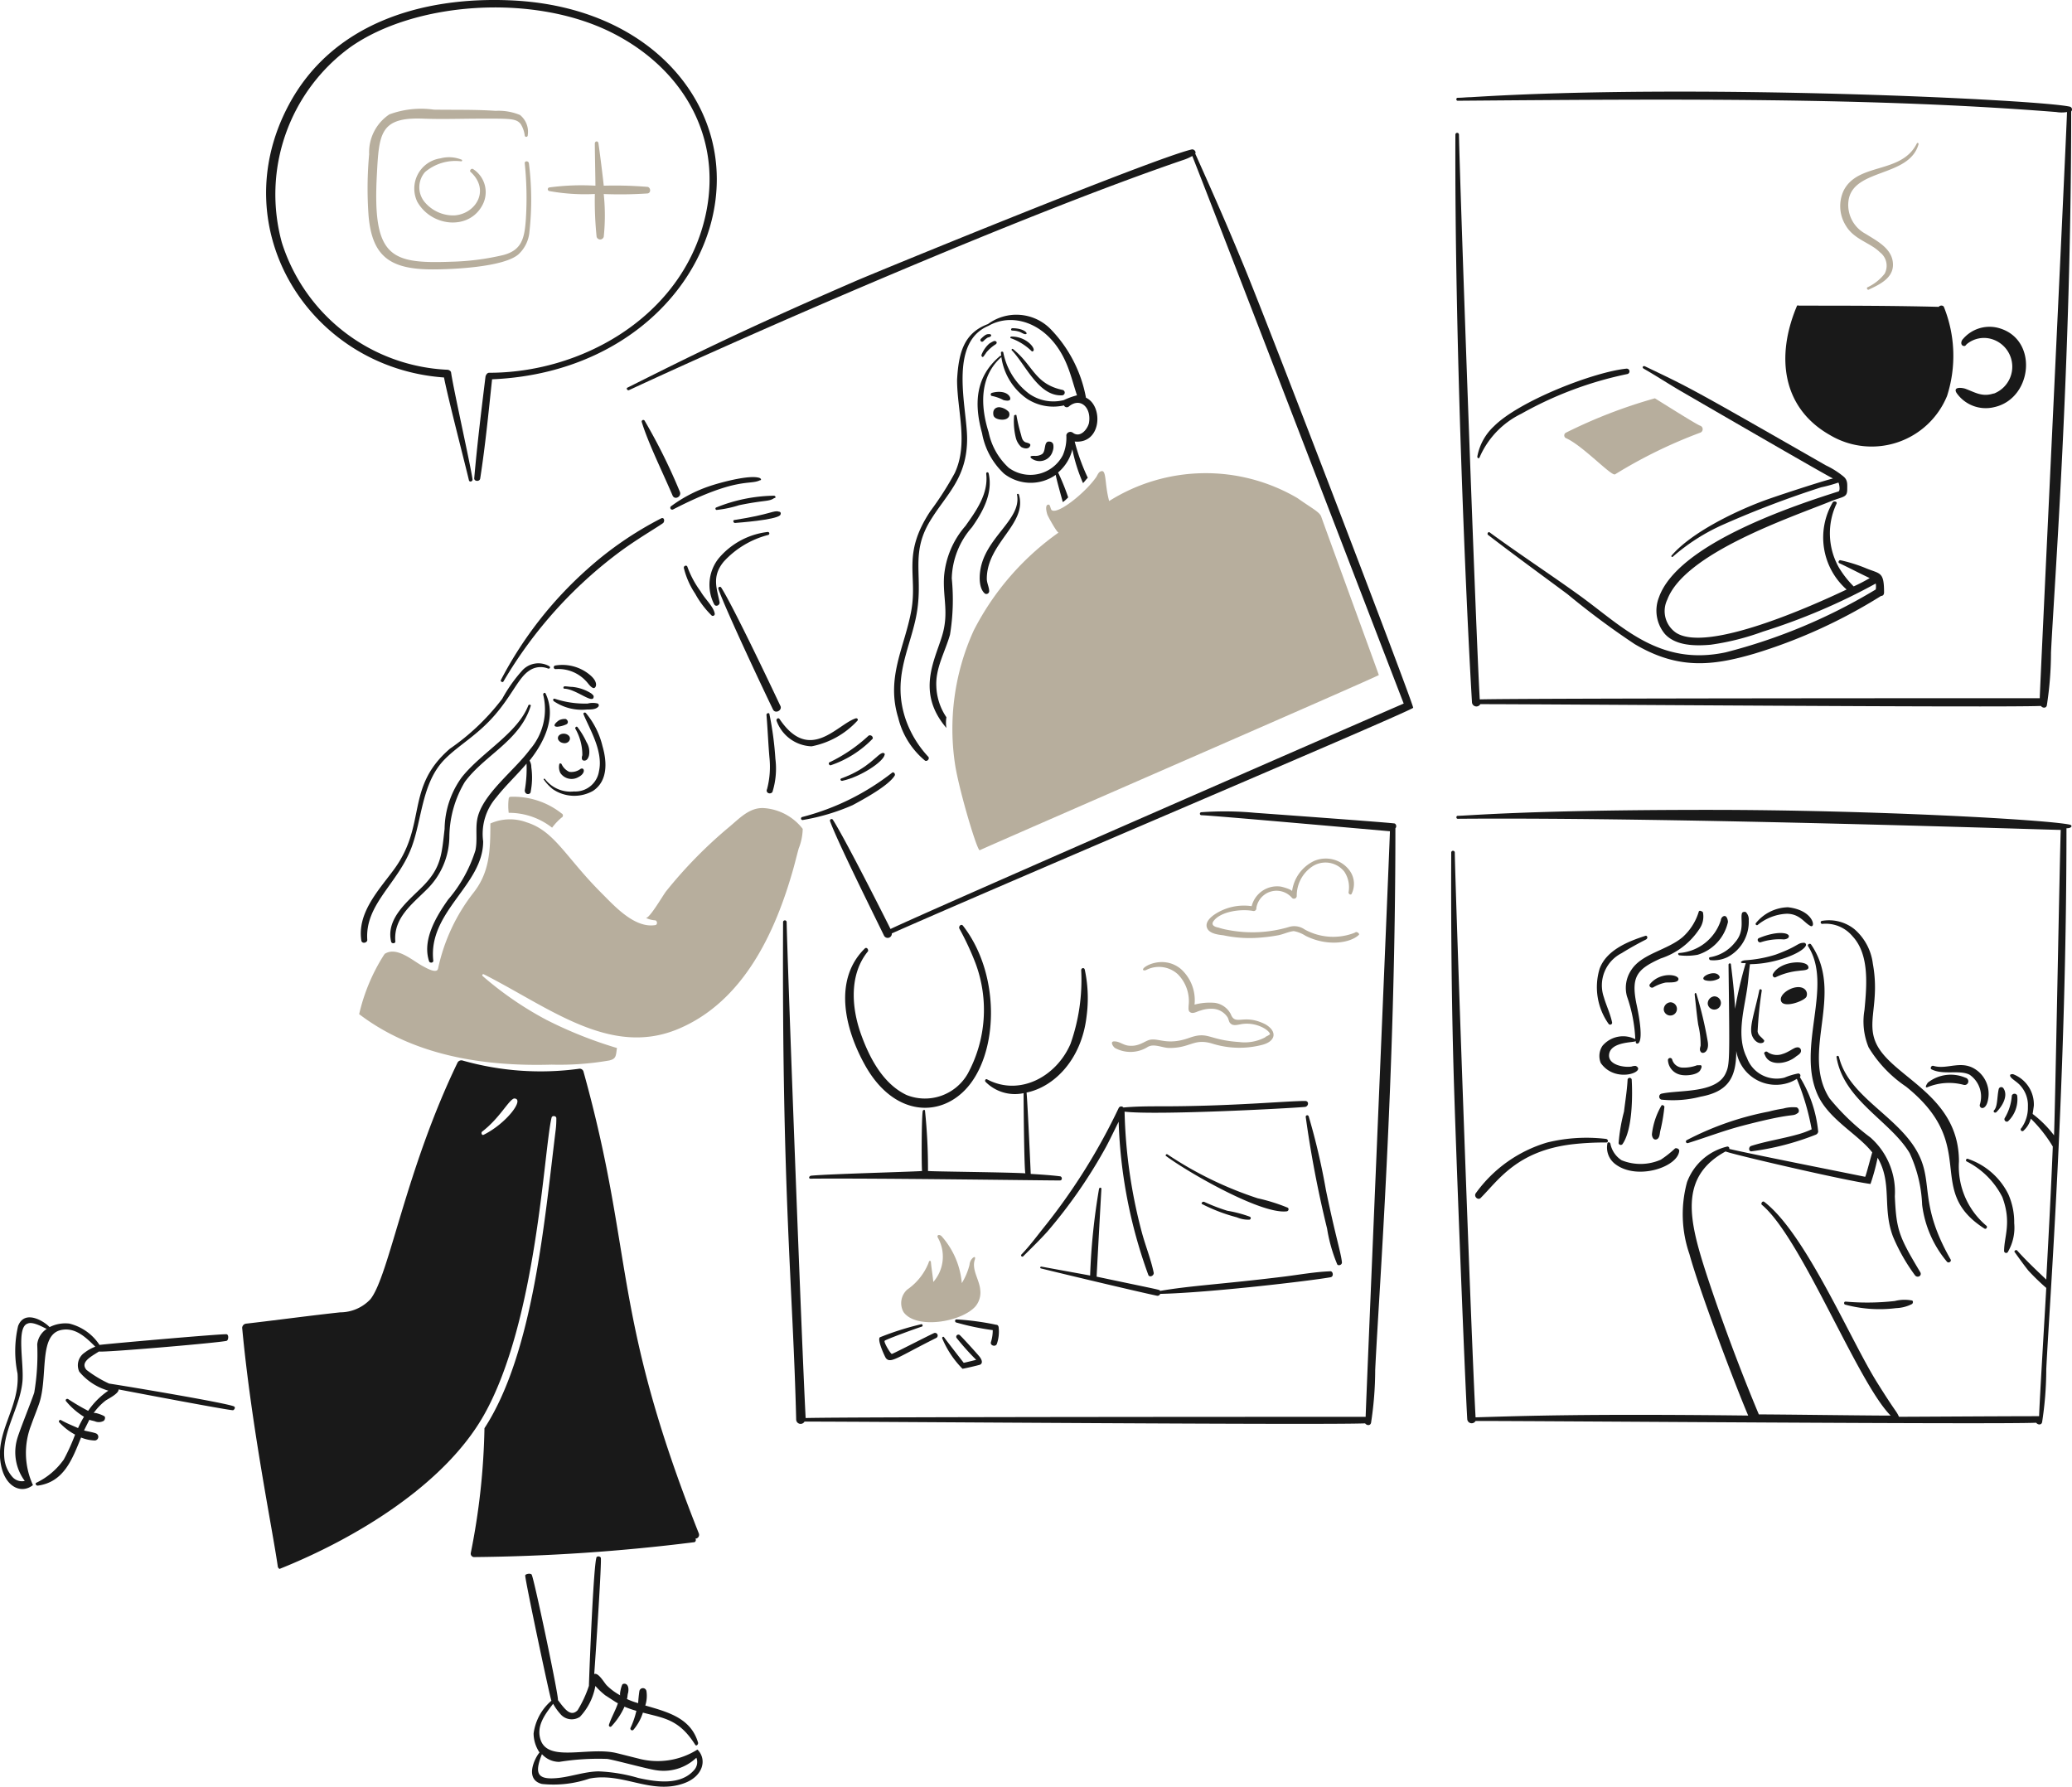<svg xmlns="http://www.w3.org/2000/svg" width="158.083" height="136.305"><path data-name="パス 589" d="M44.521 81.766a.3.3 0 00-.362-.226 21.809 21.809 0 01-8.876-.635.337.337 0 00-.362.136c-3.993 8.256-5.231 16.289-6.661 18.078a3.174 3.174 0 01-2.311 1c-2.4.262-4.8.589-7.155.861a.34.34 0 00-.318.317c.706 7.556 2.305 15.322 2.719 18.214a.241.241 0 00.136.181c5.735-2.294 12.557-6.379 15.586-11.73 4.051-7.161 4.576-20.28 5.166-22.7.044-.181.362-.136.362.045a6.754 6.754 0 01-.045.861c-.84 6.773-1.686 17.036-5.438 22.79a52.915 52.915 0 01-1.042 9.515.265.265 0 00.226.317 145.427 145.427 0 0016.805-1.133c.136 0 .181-.226.091-.271a.294.294 0 00.272-.408c-6.692-16.882-4.898-21.203-8.793-35.212zm-7.611 4.8c-.136.091-.226-.136-.136-.226 1.353-1.035 2.018-2.4 2.446-2.537.86 0-.562 1.891-2.308 2.764z" fill="#191919"/><path data-name="パス 590" d="M112.305 53.584a.339.339 0 00.635.136c5.527 0 39.735.272 42.771.136.136.181.407.181.453-.045a26.653 26.653 0 00.317-4.032c.25-5.141 1.54-21.937 1.54-41.276a.22.22 0 00-.09-.363c-2.315-.537-28.627-1.81-45.717-.725-.317 0-.634.045-1 .045-.136 0-.136.228 0 .226 16.792-.135 31.684-.25 45.674.861a2.438 2.438 0 00.815 0c-.091 2.719-2.08 44.13-2.08 44.719-2.719 0-39.69 0-42.726.091-.317-5.527-1.54-40.051-1.586-43.088a.136.136 0 10-.272 0c-.064 15.285.786 35.317 1.266 43.315z" fill="#191919"/><path data-name="パス 591" d="M157.93 62.917c-1.617-.375-14.967-1.132-27.592-1.132-13.657 0-18.386.453-19.121.453-.136 0-.136.228 0 .227 16.792-.136 45.777.87 46.006.849-.091 2.718-.422 21.262-.512 23.3a8.486 8.486 0 00-1.631-1.631s.091-.589.091-.635a2.468 2.468 0 00-1.586-2.4c-.091 0-.226 0-.226.091 0 .235.518.452.815.815a2.235 2.235 0 01.544 1.581 2.673 2.673 0 01-.5 1.631.129.129 0 10.181.181 1.884 1.884 0 00.543-.906 10.591 10.591 0 011.676 2.129c-.136 3.4-.317 6.751-.5 10.15-.166-.171-1.376-1.271-2.221-2.22-.09-.091-.271.045-.18.136.362.5.68.952 1.042 1.405a17.367 17.367 0 001.359 1.314c0 .181-.543 9.119-.543 9.787-2.719 0-9.833.045-10.693.045-.213-.478-.195-.26-1.676-2.628-2.049-3.274-5.455-11.371-8.609-13.774-.136-.091-.272.136-.181.226 3.031 2.526 7.3 13.551 9.832 16.085-1.767 0-8.473-.091-10.058-.091-2.1-5-3.788-9.967-4.349-11.825-1.082-3.563-1.452-6.454 1.812-8.236.379.189 9.144 2.235 11.056 2.48a15.6 15.6 0 00.543-2c1.142 1.943.338 3.827 1.178 6.026a14.206 14.206 0 001.676 2.945c.181.227.544.046.408-.226-1.646-2.745-1.83-3.224-1.948-5.8a5.537 5.537 0 00-1.857-4.486 17.458 17.458 0 01-3.126-2.99c-2.258-3.532 1.2-7.927-1.405-11.735-.092-.135-.314 0-.226.136 1.942 3.041-.915 7.689.725 11.327.852 1.891 3.091 3.01 4.168 4.4-.046.091-.5 1.858-.544 1.858-1.767-.363-8.652-1.722-10.375-2.13.045-.091-.046-.181-.136-.181a4.337 4.337 0 00-3.078 2.719 9.3 9.3 0 00.181 5.482c.78 2.844 3.537 10.111 4.486 12.324-12.334-.143-17.039.024-20.8.136-.317-5.527-1.541-40.051-1.586-43.088a.136.136 0 10-.272 0c-.022 5.574.025 11.148.181 16.722.166 5.8.861 23.47 1.042 26.506a.339.339 0 00.635.136c5.527 0 39.735.272 42.771.136.136.181.407.181.453-.046a26.637 26.637 0 00.317-4.032c.25-5.141 1.541-21.937 1.541-41.276.45.002.451-.227.269-.27z" fill="#191919"/><path data-name="パス 592" d="M95.768 62.011a24.77 24.77 0 00-4.123-.045.114.114 0 000 .226c.666 0 14.375 1.228 14.4 1.224-.091 2.718-1.852 44.085-1.852 44.675-2.719 0-39.69 0-42.726.091-.272-4.938-1.4-34.977-1.45-37.833a.136.136 0 10-.272 0c-.095 20.947.749 27.711 1 37.968a.339.339 0 00.635.136c5.527 0 39.735.272 42.771.136.136.181.407.181.453-.045a26.649 26.649 0 00.317-4.032c.291-6.086 1.541-22.2 1.541-41.322a.24.24 0 00-.046-.363c-.116-.057-10.527-.808-10.648-.816z" fill="#191919"/><path data-name="パス 593" d="M107.82 53.992c-.176-.822-11.076-29.284-12.958-33.8-.908-2.178-1.414-3.433-3.671-8.473.091-.136-.09-.359-.271-.317-2.885.666-24.029 9.338-25.69 10.059-8.922 3.873-12.844 5.855-17.353 8.11-.136.045 0 .272.136.181 10.367-4.814 30.3-13.46 42.228-17.535a3.577 3.577 0 00.725-.317c3.405 8.667 16.086 41.69 16.13 41.773-2.5 1.087-36.435 15.89-39.154 17.2-.679-1.359-3.5-6.935-4.388-8.319a.122.122 0 00-.226.091c.555 1.552 3.443 7.339 4.123 8.745a.315.315 0 00.589-.181c10.298-4.546 39.919-17.077 39.78-17.217z" fill="#191919"/><path data-name="パス 594" d="M55.034 44.839a.122.122 0 00-.226.091c.562 1.6 3.425 7.666 4.168 9.2.177.364.77.045.544-.317-.725-1.541-3.598-7.585-4.486-8.974z" fill="#191919"/><path data-name="パス 595" d="M49.19 32.108a.122.122 0 00-.226.091c.506 1.637 1.521 3.67 2.356 5.618.181.363.717.049.543-.317a43.858 43.858 0 00-2.673-5.392z" fill="#191919"/><path data-name="パス 596" d="M65.275 54.808c-1.428.476-3.507 3.441-5.8.045-.092-.135-.272 0-.227.136a2.95 2.95 0 002.673 1.948 6.4 6.4 0 003.489-1.948c.091-.091.001-.227-.135-.181z" fill="#191919"/><path data-name="パス 597" d="M66.271 56.121a11.915 11.915 0 01-2.991 2.039c-.091.045-.045.226.091.226a8.022 8.022 0 003.217-2.038.219.219 0 00-.317-.227z" fill="#191919"/><path data-name="パス 598" d="M67.361 57.436c-.435.072-1.037 1.182-3.171 1.948-.136.049-.046.227.09.181 1.388-.3 3.141-1.46 3.217-2 .043-.038-.048-.129-.136-.129z" fill="#191919"/><path data-name="パス 599" d="M68.268 59.157c.045-.091-.045-.272-.181-.226a18.712 18.712 0 01-6.887 3.4.116.116 0 00.046.227 16 16 0 003.805-1.133c.799-.43 2.764-1.491 3.217-2.268z" fill="#191919"/><path data-name="パス 600" d="M58.524 60.199c-.136.271.226.453.408.226a5.951 5.951 0 00.226-2.537 24.874 24.874 0 00-.453-3.4c0-.136-.227-.091-.227.045.091 1.087.132 2.176.227 3.262a6.715 6.715 0 01-.181 2.404z" fill="#191919"/><path data-name="パス 601" d="M8.322 105.553a9.113 9.113 0 01-1.722-1.042c-.5-.587.318-1 .952-1.405.363.091 9.334-.68 9.741-.815.136-.045.181-.453 0-.5-.362-.045-9.56.77-9.7.815a3.844 3.844 0 00-2.311-1.631 2.672 2.672 0 00-1.5.271c-.363-.408-1.891-1.4-2.4-.09a8.414 8.414 0 00-.045 3.624c.2 2.656-1.848 4.561-1.223 7.159.372 1.55 1.552 2.039 2.4 1.359a5.862 5.862 0 01-.136-4.576c.19-.541.4-1.046.589-1.587.73-2.053-.051-5.279 1.676-5.663 1.082-.241 1.9.543 2.627 1.269a3.07 3.07 0 00-.815.453 1.16 1.16 0 00-.408 1.45 4.473 4.473 0 002.22 1.45 5.806 5.806 0 00-1.541 1.54 17.015 17.015 0 01-1.541-.906c-.136-.045-.226.091-.136.181a5.525 5.525 0 001.359 1.178 7.8 7.8 0 00-.453.861c-.408-.181-.861-.363-1.269-.589a.114.114 0 10-.136.181 4.538 4.538 0 001.178.906 14.94 14.94 0 01-.861 1.9 5.461 5.461 0 01-2.08 1.767c-.136.046-.046.227.091.227 2-.272 2.627-2 3.307-3.671a3.059 3.059 0 001.042.227.281.281 0 00.091-.544c-.226-.091-.815-.181-.906-.226l.408-.816c.045.046.362.091.453.136a.78.78 0 00.635-.046.3.3 0 00.091-.317c-.046-.091-.77-.363-.861-.272a4.53 4.53 0 01.906-.951c.181-.136 1.042-.544 1-.861 1.178.226 8.564 1.631 8.745 1.586.091-.045.181-.181.091-.272-.225-.219-8.066-1.533-9.558-1.76zm-5.482-2.99a17.489 17.489 0 01-.226 3.67c-.181.589-1.165 3-1.314 3.577a3.669 3.669 0 00.589 3.171.971.971 0 01-.952-.317 2.538 2.538 0 01-.589-1.269c-.272-2.08 1.135-3.874 1.359-5.936.151-1.39-.5-4.211.408-4.485.408-.181 1.223.317 1.45.408a1.61 1.61 0 00-.725 1.181z" fill="#191919"/><path data-name="パス 602" d="M44.931 128.615a8.819 8.819 0 01-.861 1.858c-.556.578-1.042-.181-1.5-.77.045-.408-1.813-9.2-2-9.56-.045-.136-.453-.091-.5.045 0 .408 1.9 9.379 2 9.56a3.968 3.968 0 00-1.359 2.5 2.626 2.626 0 00.453 1.45c-.362.408-1.172 2.061.181 2.4a8.481 8.481 0 003.625-.408c2.542-.508 4.69 1.253 7.2.363 1.49-.528 1.79-1.835 1.042-2.579a5.685 5.685 0 01-4.531.68c-.545-.133-1.087-.275-1.631-.408-2.126-.514-5.206.724-5.8-1-.359-1.043.317-1.948.952-2.764a4.186 4.186 0 00.543.77 1.13 1.13 0 001.5.226 4.6 4.6 0 001.178-2.356 5.823 5.823 0 00.77.725c.091.046.952.635.952.589-.181.544-.5 1.087-.68 1.631-.045.136.091.226.181.136a5.373 5.373 0 001-1.5 7.252 7.252 0 00.906.317 6.37 6.37 0 01-.453 1.314.137.137 0 00.226.136 3.744 3.744 0 00.725-1.314c1.6.426 2.757.5 3.988 2.447.083.138.226 0 .226-.136-.543-1.9-2.31-2.356-4.032-2.854a2.4 2.4 0 00.091-1.087.274.274 0 00-.543 0 9.759 9.759 0 00-.091.906 4.879 4.879 0 01-.861-.317c.046-.045.046-.363.091-.453.123-.615-.181-.793-.408-.679-.091.045-.272.815-.181.86a4.433 4.433 0 01-1.042-.77c-.181-.181-.634-1-.951-.86.091-1.224.589-8.7.5-8.881a.219.219 0 00-.317-.045c-.227.403-.544 8.333-.589 9.828zm-2.266 5.8a18.769 18.769 0 013.671-.226c.632.1 3.078.774 3.715.86a3.626 3.626 0 003.078-.951.908.908 0 01-.181.951c-1 1.141-2.781.925-4.259.589a12.529 12.529 0 00-3.036-.5c-1.043.023-2.041.391-3.036.5-1.606.174-1.876-.294-1.269-1.812a1.782 1.782 0 001.317.588z" fill="#191919"/><path data-name="パス 603" d="M44.797 43.432a29.658 29.658 0 00-6.572 8.428c-.091.136.136.226.181.136a33.411 33.411 0 018.971-9.964c1.313-.961 2.814-1.83 3.217-2.13.136-.136.092-.452-.136-.363a26.592 26.592 0 00-5.661 3.893z" fill="#191919"/><path data-name="パス 604" d="M57.935 36.458c-.731-.244-2.8.313-3.534.544a10.615 10.615 0 00-3.217 1.63.146.146 0 00.181.227c4.888-2.514 5.824-1.824 6.615-2.22.136 0 .09-.135-.045-.181z" fill="#191919"/><path data-name="パス 605" d="M59.067 37.817a12.165 12.165 0 00-4.44.906.1.1 0 00.046.181 8.677 8.677 0 001.721-.363c2-.411 2.269-.255 2.673-.543.137 0 .138-.138 0-.181z" fill="#191919"/><path data-name="パス 606" d="M59.43 39.036c-.405-.135-.582.2-3.4.635-.136 0-.091.226.045.226.273-.021 3.083-.229 3.443-.589.094-.132.048-.272-.088-.272z" fill="#191919"/><path data-name="パス 607" d="M54.899 45.927c-.22-1.061-.6-1.968.317-3.078a6.929 6.929 0 013.4-2.039.116.116 0 00-.046-.226 5.75 5.75 0 00-3.76 2.039 3.245 3.245 0 00-.317 3.488c.134.224.452.042.406-.184z" fill="#191919"/><path data-name="パス 608" d="M53.449 45.111a7.347 7.347 0 01-1-1.858c-.045-.181-.319-.09-.272.091a6.125 6.125 0 00.861 1.948 7.106 7.106 0 001.269 1.676.152.152 0 00.226-.136c-.074-.54-.73-1.103-1.084-1.721z" fill="#191919"/><path data-name="パス 609" d="M125.487 27.939c-.136-.045-.226.091-.091.181.952.544 1.908 1.171 2.854 1.722.313.181 11.065 6.423 11.6 6.661-.77.181-4.354 1.349-5.347 1.721-2.2.824-5.47 2.413-6.978 4.169-.045.045.045.135.091.09a15.164 15.164 0 013.942-2.5 75.161 75.161 0 017.385-2.805 11.4 11.4 0 001.314-.362c.045 0 .181.634 0 .68-3.978 1.255-12.275 4.121-13.684 8.065a2.772 2.772 0 00.453 2.809c.844.922 2.357.915 3.489.816a19.293 19.293 0 003.987-1 47.381 47.381 0 008.609-3.669 1.526 1.526 0 010 .453 42.474 42.474 0 01-11.463 4.8c-5.081 1.07-7.888-2-11.148-4.35-2.265-1.632-4.621-3.171-6.842-4.8-.091-.091-.226.09-.136.181 2 1.541 4.043 3.021 6.073 4.531a61.034 61.034 0 005.121 3.806c3.328 1.971 5.947 1.664 9.151.725a40.275 40.275 0 009.651-4.4c.136 0 .226-.091.226-.272 0-1.564-.285-1.4-1.314-1.812a11.551 11.551 0 00-2-.635c-.136-.045-.227.181-.091.226.77.363 1.54.77 2.31 1.133a12.265 12.265 0 01-1.223.634 7.463 7.463 0 01-1.133-1.449 5.3 5.3 0 01-.181-4.849c.091-.181-.181-.226-.271-.136a5.3 5.3 0 001.046 6.671c-2.579 1.225-10.6 4.834-13 3.307a2 2 0 01-.68-2.537c1.32-3.523 9.3-6.226 12.414-7.476 1.029-.416 1.314-.29 1.314-.952 0-.363.045-.68-.272-.952a6.391 6.391 0 00-1.359-.861c-10.725-6.139-10.305-5.879-13.817-7.564z" fill="#191919"/><path data-name="パス 610" d="M137.088 23.364c-1.627 3.865-1.1 7.779 2.537 9.832a6.215 6.215 0 008.926-2.991 10.009 10.009 0 00-.226-6.75c-.046-.181-.317-.181-.408-.046-3.577-.091-7.114-.091-10.693-.091a.083.083 0 00-.136.046z" fill="#191919"/><path data-name="パス 611" d="M152.131 30.024h-.045c-.861.271-1.365-.075-2.13-.363-.228-.083-.984-.189-.68.317a2.712 2.712 0 002.854 1.087c2.989-.641 3.439-5.324.227-6.073a2.662 2.662 0 00-2.583.861c-.206.206-.181.544.091.544.091 0 .136-.091.181-.136a2.06 2.06 0 011.858-.408 2.2 2.2 0 01.226 4.171z" fill="#191919"/><path data-name="パス 612" d="M146.377 10.995c0-.091-.091-.136-.136-.045-1.176 2.349-4.469 1.428-5.574 3.577a2.808 2.808 0 00.181 2.719c.627 1.036 1.865 1.276 2.579 2a1.285 1.285 0 01.363 1.631 3.544 3.544 0 01-1.314 1.042c-.091.046 0 .225.091.181.807-.381 1.858-.861 1.858-1.9 0-1.224-1.223-1.813-2.08-2.356a2.5 2.5 0 01-1.314-2.537c.352-2.482 4.639-1.753 5.346-4.312z" fill="#b7ae9d"/><path data-name="パス 613" d="M33.876 28.798c.272 1.45 1.615 6.619 1.9 7.839.043.181.318.091.272-.091-.181-1.223-1.4-6.615-1.631-8.11 0-.136-.181-.225-.272-.227a13.913 13.913 0 01-12.638-9.693 13.885 13.885 0 015.206-14.907C31.584.161 40.597-.546 46.649 2.476c5.74 2.867 8.819 8.553 6.933 14.907-2.08 6.988-9.324 11.056-16.266 11.056-.136 0-.226.136-.272.271-.317 2.579-.634 5.166-.86 7.748-.046.272.41.318.453.046.389-2.488.635-5.03.906-7.567 12.056-.51 18.97-10.129 16.725-18.441C52.793 5.046 47.397.408 38.998.029c-6.905-.311-13.7 1.805-16.991 8.02-5.017 9.467 1.662 20.022 11.869 20.749z" fill="#191919"/><path data-name="パス 614" d="M39.721 9.453a2.188 2.188 0 01.317.907.116.116 0 00.226-.046 1.65 1.65 0 00-.589-1.541 4.267 4.267 0 00-1.858-.317c-1.585-.106-3.126-.068-4.712-.091a6.989 6.989 0 00-3.4.363 3.471 3.471 0 00-1.541 3.036 28.658 28.658 0 00-.046 4.666c.26 3.166 1.674 4.123 4.893 4.123 1.5 0 5.369-.166 6.525-1.132a2.636 2.636 0 00.86-1.767 22.143 22.143 0 00-.045-5.21c-.045-.181-.317-.181-.317 0a25.744 25.744 0 01.091 4.214c-.1 1.514-.3 2.441-1.767 2.809a19.264 19.264 0 01-3.942.5c-4.6.166-6-.323-5.664-6.615.166-3.161.236-4.431 3.534-4.3 1.449.056 2.9 0 4.4 0 2.284-.006 2.692-.01 3.035.401z" fill="#b7ae9d"/><path data-name="パス 615" d="M35.19 12.308a.068.068 0 100-.136 2.532 2.532 0 00-1.586-.091 2.329 2.329 0 00-1.767 3.312c1.087 1.927 3.974 2.2 4.984.226a2.087 2.087 0 00-.725-2.719c-.136-.091-.318.136-.181.227 1.51 1.394.363 3.216-1.269 3.307a2.851 2.851 0 01-2.265-1.041 1.765 1.765 0 01.045-2.265 3.577 3.577 0 012.764-.82z" fill="#b7ae9d"/><path data-name="パス 616" d="M41.896 14.302a.141.141 0 000 .271 15.058 15.058 0 003.488.227 26.455 26.455 0 00.135 3.266.283.283 0 00.543 0 15.658 15.658 0 000-3.262 31.479 31.479 0 003.353-.046c.271-.052.226-.449 0-.5a30.07 30.07 0 00-3.353-.091c-.045-.5-.317-2.673-.408-3.262-.046-.181-.272-.136-.272.046 0 .589.046 2.718.046 3.216a18.272 18.272 0 00-3.532.135z" fill="#b7ae9d"/><path data-name="パス 617" d="M41.623 52.903c-.044-.091-.181-.045-.181.091a4.669 4.669 0 01-1 4.173c-1.207 1.641-3.688 3.453-4.032 5.346-.14.77.027 1.581-.136 2.356a10.612 10.612 0 01-2.084 3.76c-.9 1.275-2 3.078-1.449 4.712.045.136.317.136.317-.045-.416-3.755 3.805-5.77 3.805-9.107a4.247 4.247 0 011-3.353c.716-.915 1.586-1.721 2.31-2.579a9.667 9.667 0 01-.136 2.039c0 .366.453.355.453.091a5.547 5.547 0 00.046-1.858.915.915 0 00-.136-.5c1.191-1.491 2.054-3.41 1.223-5.126z" fill="#191919"/><path data-name="パス 618" d="M32.563 67.856a5.724 5.724 0 001.721-4.032 8.334 8.334 0 011.178-4.168c1.507-2.052 4.2-3.134 5.029-5.8.046-.091-.136-.136-.181-.045-.822 2.135-3.556 3.572-5.075 5.482a6.84 6.84 0 00-1.314 3.943c-.219 1.854-.223 2.912-1.631 4.349-1.1 1.121-2.876 2.452-2.447 4.259.043.182.363.136.317-.045-.135-1.768 1.269-2.81 2.403-3.943z" fill="#191919"/><path data-name="パス 619" d="M31.385 64.684c.824-2.163.781-4.961 2.537-6.75 1.056-1.077 2.466-1.815 3.805-3.353s1.83-2.869 2.628-3.4a1.517 1.517 0 011.45-.181c.136.046.229-.094.091-.181a1.664 1.664 0 00-2.039.318 11.443 11.443 0 00-1.541 2.175 17.422 17.422 0 01-3.987 3.805c-3.443 2.968-1.729 5.74-4.26 9.2-1.151 1.572-2.829 3.31-2.5 5.437.043.273.453.181.453-.045-.189-2.716 2.307-4.261 3.363-7.025z" fill="#191919"/><path data-name="パス 620" d="M61.243 63.235a4.1 4.1 0 00-2.991-1.587c-1.087-.051-1.859.814-2.628 1.45a34.414 34.414 0 00-4.8 4.893c-.232.291-1.235 2.039-1.54 2.039a1.894 1.894 0 00.68.181c.181 0 .226.317.045.362-1.586.272-3.126-1.449-4.123-2.447-2.739-2.739-3.566-4.723-5.709-5.391a3.66 3.66 0 00-2.764.09c0 2.067-.062 3.706-1.269 5.256a14.18 14.18 0 00-2.719 5.8c-.083.453-.909-.039-1.178-.181-.735-.39-1.948-1.5-2.854-.952-.045 0-.045.046-.091.091a14.367 14.367 0 00-1.9 4.531c4.19 3.189 9.561 4 14.68 3.852a22.255 22.255 0 004.4-.318c.546-.129.5-.362.589-.951a32.063 32.063 0 01-5.346-2.13 25.928 25.928 0 01-4.893-3.353c-.091-.091 0-.182.091-.136 5.007 2.541 9.636 6.335 14.816 4.168 4.983-2.085 7.423-7.374 8.789-12.23.14-.5.26-1 .408-1.54a4.258 4.258 0 00.307-1.497z" fill="#b7ae9d"/><path data-name="パス 621" d="M42.892 56.668c.453.151.749-.29.5-.544-.3-.3-.915-.126-.815.272a.479.479 0 00.315.272z" fill="#191919"/><path data-name="パス 622" d="M44.931 57.662a1.409 1.409 0 00-.183-1.045 5.759 5.759 0 00-.68-1.132c-.046-.091-.181-.046-.181.091a4.038 4.038 0 01.543 2.038c-.045.136-.09.363.091.408.274.048.365-.224.41-.36z" fill="#191919"/><path data-name="パス 623" d="M42.756 58.975a1.031 1.031 0 001.359.318c.607-.3.474-.781.181-.635a1.159 1.159 0 01-.861.226 1.174 1.174 0 01-.589-.589c-.029-.057-.156-.083-.171 0a.986.986 0 00.081.68z" fill="#191919"/><path data-name="パス 624" d="M42.167 60.2a2.905 2.905 0 003.078.136c1.142-.755 1.067-2.227.725-3.4a6.167 6.167 0 00-1.269-2.537c-.089-.092-.226 0-.181.091.428 1.07 1.527 2.813 1.178 4.349a1.822 1.822 0 01-1.9 1.541 2.448 2.448 0 01-2.22-.952c-.045-.046-.136 0-.09.045a3.488 3.488 0 00.679.727z" fill="#191919"/><path data-name="パス 625" d="M42.122 63.144a4.575 4.575 0 01.725-.77.174.174 0 000-.317 5.92 5.92 0 00-3.9-1.269.145.145 0 00-.136.136 4.4 4.4 0 000 1.087 5.332 5.332 0 013.311 1.133z" fill="#b7ae9d"/><path data-name="パス 626" d="M45.656 53.901a.159.159 0 00-.046-.227 1.518 1.518 0 00-.77 0 7.29 7.29 0 01-2.5-.362c-.136-.046-.181.091-.091.181a3.82 3.82 0 002.537.635c.326-.001.689-.001.87-.227z" fill="#191919"/><path data-name="パス 627" d="M45.294 53.131c0-.091-.136-.181-.181-.227a3.271 3.271 0 00-1.449-.5c-.181 0-.408-.045-.589-.045a.1.1 0 00-.046.181c.909-.001 2.265 1.256 2.265.591z" fill="#191919"/><path data-name="パス 628" d="M45.02 51.5a3.271 3.271 0 00-2.673-.725.139.139 0 00.046.272 2.863 2.863 0 012.31.906c.181.181.363.5.589.543.188 0 .393-.439-.272-.996z" fill="#191919"/><path data-name="パス 629" d="M43.209 55.26c.181-.09.136-.317-.045-.408a.986.986 0 00-.5.091c-.319.213-.542.5-.136.5a2.117 2.117 0 00.681-.183z" fill="#191919"/><path data-name="パス 630" d="M61.831 89.921c5.029-.045 17.67.136 19.029.136.226 0 .181-.318 0-.318-.725-.091-1.5-.136-2.22-.181 0 0-.227-5.211-.318-6.208 2.066-.416 4.191-2.478 4.576-5.8a10.383 10.383 0 00-.136-3.577c-.045-.181-.268-.136-.272.045a14.66 14.66 0 01-.816 5.619c-1.082 2.511-3.884 4.012-6.343 2.718-.136-.091-.225.09-.136.181a3.147 3.147 0 002.9.861c0 .952.046 5.89.136 6.116-1.54-.091-7.43-.136-7.43-.181a42.954 42.954 0 00-.226-4.576c0-.136-.181-.091-.181.045-.091.725-.091 4.169-.046 4.531 0 .046-7.159.227-8.473.363-.18.045-.18.228-.044.226z" fill="#191919"/><path data-name="パス 631" d="M77.916 95.721a.1.1 0 00.136.136c.634-.635 1.257-1.234 1.858-1.9a38.115 38.115 0 004.485-6.479c.333-.626.635-1.269.952-1.9a37.521 37.521 0 002.265 11.69c.1.225.455.045.408-.181-.218-1.044-.628-2.041-.906-3.078a39 39 0 01-1.314-9.2c2.413.284 12.467-.244 13.774-.363.271-.045.317-.453 0-.453-1.419 0-5.626.408-10.919.408-.952 0-1.948 0-2.945.091a.215.215 0 00-.363.045 46.233 46.233 0 01-5.527 8.881c-.627.771-1.213 1.589-1.904 2.303z" fill="#191919"/><path data-name="パス 632" d="M102.383 96.309c-.076-.761-.487-1.963-1.223-5.527a51.014 51.014 0 00-1.314-5.618.116.116 0 00-.226.045 83.806 83.806 0 001.63 8.52 11.888 11.888 0 00.77 2.719c.046.133.363.088.363-.139z" fill="#191919"/><path data-name="パス 633" d="M84.032 90.695c0-.091-.136-.136-.181 0a49.026 49.026 0 00-.68 6.615c-1.224-.226-2.5-.453-3.715-.68-.091 0-.136.091-.046.136 1.45.362 7.34 1.767 8.835 2.08a.22.22 0 00.272-.136c3.744-.083 11.571-1.007 13-1.269.271-.05.181-.5-.045-.453-1.178.046-2.357.263-3.534.408-4.681.576-7.094.682-9.424 1.087-.116-.116.385.018-4.848-1.087.039-.795.351-6.527.366-6.701z" fill="#191919"/><path data-name="パス 634" d="M98.169 92.413a.158.158 0 00.091-.272 13.967 13.967 0 00-2.31-.725 28.089 28.089 0 01-6.887-3.353c-.091-.045-.181.091-.091.136 1.667 1.239 7.245 4.458 9.197 4.214z" fill="#191919"/><path data-name="パス 635" d="M93.637 92.368a14.131 14.131 0 01-1.767-.68c-.136-.045-.272.136-.136.181a13.071 13.071 0 002.628 1 2.23 2.23 0 00.951.181.119.119 0 00.046-.226 9.487 9.487 0 00-1.722-.455z" fill="#191919"/><path data-name="パス 636" d="M103.108 68.218a1.715 1.715 0 00-.181-1.858 2.259 2.259 0 00-2.673-.675 3 3 0 00-1.677 2.31c0-.136-.815-.363-.906-.363a2 2 0 00-2.175 1.5 4.041 4.041 0 00-2.764.589c-.359.231-.824.637-.634 1.087.173.411.815.5 1.223.543a9.592 9.592 0 002.809.181 13.066 13.066 0 001.4-.181c.408-.083.77-.272 1.178-.317a2.526 2.526 0 01.906.363c1.683.841 3.444.542 4.077-.091 0-.091-.046-.136-.136-.181s-.136 0-.226.045a4.492 4.492 0 01-3.806-.271 1.378 1.378 0 00-1.178-.181 9.779 9.779 0 01-4.666.226 4.866 4.866 0 01-.725-.181c-.271-.045-.595-.186-.362-.5.549-.737 2.086-.934 2.99-.77a.208.208 0 00.272-.226 1.557 1.557 0 012.718-.77.21.21 0 00.363-.136 2.676 2.676 0 011.133-2.22 1.83 1.83 0 012.5.363 2.149 2.149 0 01.317 1.586c.034.174.177.174.223.128z" fill="#b7ae9d"/><path data-name="パス 637" d="M96.582 79.088a.044.044 0 00-.045.045 3.353 3.353 0 01-2 .363c-2.367-.158-2.339-.841-3.805-.317-1.622.582-2.28.032-2.945.136-.442.068-.866.568-1.722.453-.362-.048-.68-.317-1-.317-.408-.046-.181.362 0 .5a2.478 2.478 0 002.447-.046.869.869 0 01.363-.136c.453-.046.906.181 1.359.181 1.632 0 1.85-.776 3.308-.317a6.905 6.905 0 003.715.09c1.082-.26 1.227-1.039.272-1.586-1.664-.832-2.269.166-2.628-.77a1.613 1.613 0 00-1.223-.86 4.446 4.446 0 00-1.541.136 3.2 3.2 0 00-1.042-2.719c-1.408-1.16-3.161-.064-2.854.091.046.046.136 0 .181 0a2.129 2.129 0 012.447.318 2.912 2.912 0 01.815 2.4c0 .181-.045.408.136.5.226.136.543-.091.77-.136a2.438 2.438 0 01.952-.136 1.424 1.424 0 011.133.68c.083.183.091.363.226.453.181.181.5.095.77.045 1.181-.216 2.22.478 2.22.77a1.888 1.888 0 01-.313.18z" fill="#b7ae9d"/><path data-name="パス 638" d="M70.349 101.203a.1.1 0 00-.045-.181 21.694 21.694 0 00-3.172 1c-.226.181.363 1.45.453 1.586.36.45.866-.047 3.851-1.54a.203.203 0 00-.181-.363c-.679.317-3.126 1.586-3.216 1.586s-.635-.906-.544-1c.045-.091 2.537-.997 2.854-1.088z" fill="#191919"/><path data-name="パス 639" d="M73.431 104.422c.09 0 1.268-.272 1.359-.317.227-.136.091-.408-.045-.589s-1.45-1.631-1.541-1.677a.166.166 0 00-.226.227 19.382 19.382 0 001.5 1.676s-.906.226-.952.226c0 0-1.132-1.45-1.5-1.948-.045-.091-.181 0-.136.091a7.291 7.291 0 001.541 2.311z" fill="#191919"/><path data-name="パス 640" d="M75.605 102.382c-.091.272.362.408.453.136a2.834 2.834 0 00.136-1.223c0-.091-.046-.226-.181-.226a19.984 19.984 0 00-3.036-.409c-.136 0-.136.181-.045.227a19.345 19.345 0 002.809.589 2.92 2.92 0 01-.136.906z" fill="#191919"/><path data-name="パス 641" d="M74.424 99.662a1.645 1.645 0 00.362-1.269c-.061-.769-.68-1.54-.408-2.31.046-.181 0-.226-.136-.136a.79.79 0 00-.272.543 4.894 4.894 0 01-.589 1.4 6.183 6.183 0 00-1.541-3.577c-.185-.177-.408-.091-.271.136a2.936 2.936 0 01-.363 3.353c-.045-.5-.136-1-.181-1.5 0-.136-.136-.181-.181.046a4.532 4.532 0 01-1.631 2.038 1.39 1.39 0 00-.272 1.722c.976 1.333 4.425.751 5.483-.446z" fill="#b7ae9d"/><path data-name="パス 642" d="M82.854 30.341a10.136 10.136 0 00-2.72-5.256 3.658 3.658 0 00-4.758-.362c-1.868.688-2.246 2.255-2.356 4.259 0 2.356.879 4.856-.181 7.113a23.963 23.963 0 01-1.858 2.9c-2.19 3.322-.967 4.841-1.45 7.567-.5 2.8-1.955 5.1-1 8.2a6.117 6.117 0 002.039 3.263c.135.092.362-.091.271-.272a8.073 8.073 0 01-1.767-2.945c-.97-2.971.217-5.048.77-7.522.722-3.227-.493-4.9 1.133-7.567 1.231-2.021 2.809-3.235 2.809-6.252 0-2.349-1.465-7.313 1.631-8.609 1.864-1.073 4.616-.226 5.935 2.854.351.82.544 1.631.816 2.447a5.4 5.4 0 00-1 .363 3.215 3.215 0 01-2.673-.5 5.2 5.2 0 01-1.948-3.126c0-.091-.181-.091-.181 0a4.641 4.641 0 002 3.534 3.665 3.665 0 002.809.5.238.238 0 00.363.091c.876-.749 1.759.068 1.541 1.269-.136.5-.68 1.132-1.224.725a.315.315 0 00-.5.181 3.343 3.343 0 01-.272 1.541 2.793 2.793 0 01-4.121.951 5.068 5.068 0 01-1.536-2.719c-.658-2.08-.66-4.267.952-5.709.09-.046-.046-.181-.091-.091-1.846 1.554-2 3.577-1.359 5.89a5.564 5.564 0 001.676 3.078 3.315 3.315 0 003.942.091c.045.317.543 2.08.543 2.08a2.911 2.911 0 00.408-.363 16.72 16.72 0 00-.77-1.9 3.328 3.328 0 00.725-.861 3.165 3.165 0 00.363-.906 12.345 12.345 0 00.815 2.579c.136-.136.226-.272.363-.408a15.5 15.5 0 01-1-2.764c2.063.196 2.196-2.728.861-3.344z" fill="#191919"/><path data-name="パス 643" d="M76.468 32.017c.471 0 .637-.312.5-.589a1.165 1.165 0 00-.725-.363c-.258 0-.523.157-.453.589.043.286.45.363.678.363z" fill="#191919"/><path data-name="パス 644" d="M77.055 30.296c-.227-.454-.915-.464-1.4-.317a.128.128 0 000 .226 3.069 3.069 0 01.906.318c.177.044.63.135.494-.227z" fill="#191919"/><path data-name="パス 645" d="M77.915 34.101c.227.136.589.181.68-.091.091-.181-.226-.226-.363-.272-.271-.136-.275-.406-.362-.679a12.491 12.491 0 01-.317-1.359c0-.091-.136-.046-.181 0a5.2 5.2 0 00.136 1.723 1.437 1.437 0 00.407.678z" fill="#191919"/><path data-name="パス 646" d="M79.501 34.645a.915.915 0 01-.5.136c-.091 0-.543-.045-.317.181a1.035 1.035 0 001.631-.544.942.942 0 00.045-.5.287.287 0 00-.272-.226c-.49-.081-.256.732-.587.953z" fill="#191919"/><path data-name="パス 647" d="M77.143 25.81a4.356 4.356 0 011.587 1c.464 0-.287-1.133-1.541-1.133-.134-.004-.134.133-.046.133z" fill="#191919"/><path data-name="パス 648" d="M77.779 25.312c.136.045.317.181.453.181.272 0-.051-.453-1-.453a.1.1 0 00-.091.091c.004.156.171.027.638.181z" fill="#191919"/><path data-name="パス 649" d="M75.469 26.219a2.258 2.258 0 00-.589.861.166.166 0 00.046.136c.045.046.091 0 .136-.045.046-.091.136-.181.181-.272a3.052 3.052 0 01.725-.635c.18-.138 0-.317-.181-.226a2.517 2.517 0 00-.318.181z" fill="#191919"/><path data-name="パス 650" d="M74.834 25.855a.128.128 0 00.181.181 1.986 1.986 0 01.318-.269c.091-.045.226-.045.272-.136.045-.046 0-.091-.046-.136-.228-.002-.307-.057-.725.36z" fill="#191919"/><path data-name="パス 651" d="M77.281 26.626c-.046-.045-.136.045-.091.091 1.057 1.094 2.042 3.538 3.851 3.443a.209.209 0 00.045-.408c-2.157-.454-2.244-1.878-3.805-3.126z" fill="#191919"/><path data-name="パス 652" d="M80.227 38.904c-.091-.091-.091-.408-.227-.408-.317 0-.136.634-.09.77s.77 1.449.86 1.359a20.641 20.641 0 00-6.479 7.473 18.118 18.118 0 00-1.4 10.378c.359 2.085 1.675 6.476 1.858 6.388.988-.471 30.449-13.275 30.449-13.366-.317-.906-4.4-12.052-4.4-12.1-.155-.362-.711-.618-1.812-1.4a13.833 13.833 0 00-14.363.226c-.362-1.314-.181-2.447-.634-2.265-.181.046-.269.319-.363.453-.877 1.244-2.99 2.9-3.399 2.492z" fill="#b7ae9d"/><path data-name="パス 653" d="M75.424 36.094c-.046-.09-.181-.09-.181.046.181 1.541-.78 2.847-1.586 3.987a6.687 6.687 0 00-1.631 3.852c-.1 1.611.377 2.745-.136 4.485-.554 1.884-2.016 4.347.317 7.072a2.483 2.483 0 010-.815 4.472 4.472 0 01-.77-2.356c-.072-1.4.671-2.631 1.042-3.942a16.46 16.46 0 00.136-4.3 6.147 6.147 0 011.541-3.9c.804-1.145 1.63-2.586 1.268-4.129z" fill="#191919"/><path data-name="パス 654" d="M74.789 43.524c-.083.545-.091 1.4.363 1.767a.218.218 0 00.317-.181c0-.317-.181-.634-.181-.952 0-2.75 3.121-4.186 2.447-6.433-.045-.091-.181-.045-.136.045.332 1.885-2.43 3.221-2.81 5.754z" fill="#191919"/><path data-name="パス 655" d="M137.632 75.423c-.589-.384-1.767.272-1.767.815 0 .77 1.721.181 1.948-.181a.5.5 0 00-.181-.634z" fill="#191919"/><path data-name="パス 656" d="M134.415 75.558a.1.1 0 00-.181-.045c-.4 1.913-.86 2.991-.5 3.624.136.272.453.544.77.408.091-.046.136-.181.046-.227-.181-.226-.409-.317-.453-.634a30.62 30.62 0 01.318-3.126z" fill="#191919"/><path data-name="パス 657" d="M137.043 80.588c.136-.091.363-.226.363-.408a.255.255 0 00-.318-.272c-.2 0-.625.367-1.087.5a1.255 1.255 0 01-1.132-.136c-.136-.136-.363.045-.227.181.306.917 1.682.751 2.401.135z" fill="#191919"/><path data-name="パス 658" d="M137.948 73.701c-.2-.464-2.09-.411-2.673.589-.091.136.047.32.181.272a5.2 5.2 0 011.812-.5c.181-.044.863.002.68-.361z" fill="#191919"/><path data-name="パス 659" d="M129.295 75.876c.091.77.156 1.537.272 2.311a6.321 6.321 0 01.181 1.586c-.046.181-.091.317 0 .453.116.232.685.079.543-.77a29.343 29.343 0 00-.861-3.625c-.035-.118-.135-.091-.135.045z" fill="#191919"/><path data-name="パス 660" d="M128.389 81.449a.843.843 0 01-.815-.634.166.166 0 00-.318.045 1.2 1.2 0 00.952 1.133c.441.11 1.4.012 1.541-.408.091-.136.136-.362-.091-.317h-.181a2.893 2.893 0 01-1.087.181z" fill="#191919"/><path data-name="パス 661" d="M125.897 75.06c-.154.153.067.351.226.272a3.165 3.165 0 01.906-.363c.226-.045.855.042 1-.181.263-.415-1.295-.732-2.132.272z" fill="#191919"/><path data-name="パス 662" d="M131.108 74.38c-.4-.4-1.566.218-1 .408a1.393 1.393 0 001.042-.136c.094-.09.048-.18-.042-.272z" fill="#191919"/><path data-name="パス 663" d="M129.613 69.533a4.272 4.272 0 01-1.223 1.948c-1.192 1.022-3.141 1.265-3.942 2.537a2.432 2.432 0 00-.317 2 11.343 11.343 0 01.634 3.262 2.061 2.061 0 00-2.5.5 1.4 1.4 0 00-.136 1.314c1.109 1.6 3.531.656 2.673.227a.777.777 0 00-.317.045c-.5.091-1.8-.09-1.721-.906.1-1.041 2.038-.906 2.038-1.042v.091c0 .091.091.136.181.091.487-.324-.119-2.953-.136-3.036-.408-2.05.034-2.624 1.858-3.443a5.611 5.611 0 002.99-2.31 1.636 1.636 0 00.227-1.224c-.127-.1-.263-.145-.309-.054z" fill="#191919"/><path data-name="パス 664" d="M131.425 69.94a.393.393 0 00-.136.272 3.611 3.611 0 01-3.171 2.492c-.136 0-.091.181.046.181a4.569 4.569 0 001.359-.046 3.373 3.373 0 002.311-2.5c-.001-.127-.092-.625-.409-.399z" fill="#191919"/><path data-name="パス 665" d="M132.375 71.893a3.062 3.062 0 01-1.9 1.132c-.136 0-.091.227.046.227a2.433 2.433 0 001.268-.227 3.038 3.038 0 001.631-2.809.79.79 0 00-.226-.635.278.278 0 00-.272.046c-.19.374.253 1.366-.547 2.266z" fill="#191919"/><path data-name="パス 666" d="M125.535 71.395c-1.309.421-2.963 1.082-3.489 2.5a4.837 4.837 0 00.68 4.214.15.15 0 00.272-.091c-.136-.68-.453-1.314-.634-1.948a2.756 2.756 0 011.359-3.353 24.356 24.356 0 011.858-1.042c.181-.104.091-.329-.046-.28z" fill="#191919"/><path data-name="パス 667" d="M123.813 87.248c.725-1.087.749-3.545.68-4.848a.159.159 0 10-.317 0c-.045.815-.181 1.631-.272 2.4a13.517 13.517 0 00-.408 2.356c-.045.183.225.274.317.092z" fill="#191919"/><path data-name="パス 668" d="M126.033 86.524c0 .181.09.449.317.408.271-.05.272-.408.317-.635a13.25 13.25 0 00.318-1.858c0-.091-.181-.181-.227-.091a5.591 5.591 0 00-.725 2.176z" fill="#191919"/><path data-name="パス 669" d="M133.192 73.473a30.054 30.054 0 00-.816 3.488c-.045-1.132-.181-2.265-.317-3.4 0-.091-.183-.091-.181.045.088 7.362.1 7.591-.226 8.292-.72 1.537-3.553 1.239-4.893 1.54a.236.236 0 000 .453 8.418 8.418 0 002.991-.226c2.1-.386 2.718-1.446 2.718-3.489a3.065 3.065 0 004.077 2.4 2.979 2.979 0 00.543-.271 18.746 18.746 0 011.133 3.851 6.559 6.559 0 01-1.133.408c-1.132.317-2.356.5-3.488.861-.226.091-.181.453.045.408a20.451 20.451 0 004.893-1.269.3.3 0 00.181-.226 9.71 9.71 0 00-1.4-4.169.161.161 0 00-.136-.271 5.074 5.074 0 00-1.042.317 2.413 2.413 0 01-2.854-1.5c-.816-1.586-.256-3.532 0-5.21.1-.634.136-1.314.226-1.948 1.845 0 3.974-.832 4.259-1.405a.153.153 0 00-.136-.226c-.525 0-.4.26-2.175.906a9.721 9.721 0 01-2.352.43c-.281.037-.506.257.083.211z" fill="#191919"/><path data-name="パス 670" d="M134.189 71.571c-.181.091-.045.366.136.318a4.563 4.563 0 011.676-.227.607.607 0 00.408-.091c.363-.363-.635-.661-2.22 0z" fill="#191919"/><path data-name="パス 671" d="M136.408 69.215a3.245 3.245 0 00-2.45 1.219.1.1 0 00.136.136 3.773 3.773 0 012.22-.86c.963 0 1.317.649 1.767.906.484.324.377-1.173-1.673-1.401z" fill="#191919"/><path data-name="パス 672" d="M142.888 73.519a4.146 4.146 0 00-1.4-2.627 3.109 3.109 0 00-2.5-.635.116.116 0 00.045.226 2.662 2.662 0 012.311.952c1.294 1.39 1.082 3.736.906 5.618a5.158 5.158 0 00.317 2.854 9.616 9.616 0 002.854 2.991c5.677 4.559 1.327 7.857 5.981 10.829.138.088.272-.136.136-.226a5.918 5.918 0 01-2.08-4.893c0-5.091-5.059-6.393-6.3-8.971-.795-1.661.281-3.104-.27-6.118z" fill="#191919"/><path data-name="パス 673" d="M118.059 87.157a10.3 10.3 0 00-5.482 3.9c-.136.271.226.543.408.317 1.331-1.331 2.757-3.577 6.977-4.077a21.82 21.82 0 012.579-.136c.181 0 .181-.226 0-.272a12.608 12.608 0 00-4.482.268z" fill="#191919"/><path data-name="パス 674" d="M122.862 87.248c-.046-.136-.227-.136-.227 0a1.581 1.581 0 00.635 1.586c1.669 1.233 4.753.194 4.848-1.042 0-.136-.181-.227-.317-.181a8.122 8.122 0 01-1.087.86 3.841 3.841 0 01-2.991.046 1.957 1.957 0 01-.86-1.269z" fill="#191919"/><path data-name="パス 675" d="M137.13 84.937c.181-.09.136-.362-.046-.453a2.772 2.772 0 00-1.042.091 9.9 9.9 0 00-1.087.226 22.712 22.712 0 00-6.253 2.175.122.122 0 10.091.227c1.4-.436 2.72-.946 4.123-1.314 4.033-1.057 3.784-.66 4.214-.952z" fill="#191919"/><path data-name="パス 676" d="M146.377 88.063c-1.47-2.9-5.324-4.331-6.073-7.43-.045-.136-.226-.091-.181.045.559 3.282 4.11 4.84 5.574 7.294a10.3 10.3 0 01.952 3.942 8.328 8.328 0 001.9 4.35c.136.136.363-.046.272-.181-2.411-4.223-1.321-5.799-2.444-8.02z" fill="#191919"/><path data-name="パス 677" d="M150.047 88.607a6.157 6.157 0 012.719 2.718c.728 1.942.136 3 .136 4.123a.158.158 0 00.272.091 3.666 3.666 0 00.5-2.22 5.269 5.269 0 00-.453-2.22 5.358 5.358 0 00-3.036-2.673c-.138-.091-.27.091-.138.181z" fill="#191919"/><path data-name="パス 678" d="M147.099 82.581c-.045.046-.319.449-.045.363a4.321 4.321 0 012.764-.181.28.28 0 10.136-.543 2.829 2.829 0 00-2.854.362z" fill="#191919"/><path data-name="パス 679" d="M144.565 99.254a18.863 18.863 0 01-3.76.046c-.136 0-.136.181-.045.226a10.079 10.079 0 003.9.272 2.885 2.885 0 001.224-.318c.091-.09.091-.271-.046-.271a3 3 0 00-1.273.045z" fill="#191919"/><path data-name="パス 680" d="M150.908 81.721c-1.19-.966-2.305-.072-3.4-.408-.181-.046-.271.226-.136.271.908.454 2.126.011 2.9.408a2.028 2.028 0 01.77 2.31c0 .324.494.4.635-.408a2.237 2.237 0 00-.77-2.175z" fill="#191919"/><path data-name="パス 681" d="M152.131 84.71c-.09.136.091.226.181.136.518-.518.9-1.287.544-1.813a.2.2 0 00-.363.046c-.139.627-.077 1.347-.362 1.631z" fill="#191919"/><path data-name="パス 682" d="M153.222 85.526a2.321 2.321 0 00.679-1.948.22.22 0 00-.408 0 3.853 3.853 0 01-.543 1.721c-.094.182.132.361.272.227z" fill="#191919"/><path data-name="パス 683" d="M124.13 28.12c-2.508.239-8.221 2.467-10.15 4.4a4.19 4.19 0 00-1.269 2.311c0 .136.135.181.181.045a6.6 6.6 0 013.171-3.308 28.066 28.066 0 018.111-3.036.209.209 0 00-.045-.408z" fill="#191919"/><path data-name="パス 684" d="M119.464 33.014a.234.234 0 000 .408c1.269.544 3.489 2.945 3.76 2.764a36.726 36.726 0 016.479-3.171.283.283 0 000-.543c-.272-.091-2.854-1.722-3.443-2.085a38.323 38.323 0 00-6.796 2.627z" fill="#b7ae9d"/><path data-name="パス 685" d="M66 72.342c-2.39 2.322-1.627 6.012 0 8.926 2.133 3.821 5.582 4.033 7.654 1.858 2.526-2.648 2.74-8.735-.181-12.5-.139-.18-.363.045-.272.226a21.354 21.354 0 011.224 2.628 10.194 10.194 0 01-.589 8.428 3.763 3.763 0 01-4.667 1.631c-1.813-.859-2.844-2.859-3.488-4.666-.713-2-.907-4.531.543-6.3.048-.14-.088-.322-.224-.231z" fill="#191919"/><path data-name="パス 686" d="M126.939 77.054a.505.505 0 10.5-.589.549.549 0 00-.5.589z" fill="#191919"/><path data-name="パス 687" d="M130.294 76.601a.505.505 0 10.5-.589.549.549 0 00-.5.589z" fill="#191919"/></svg>